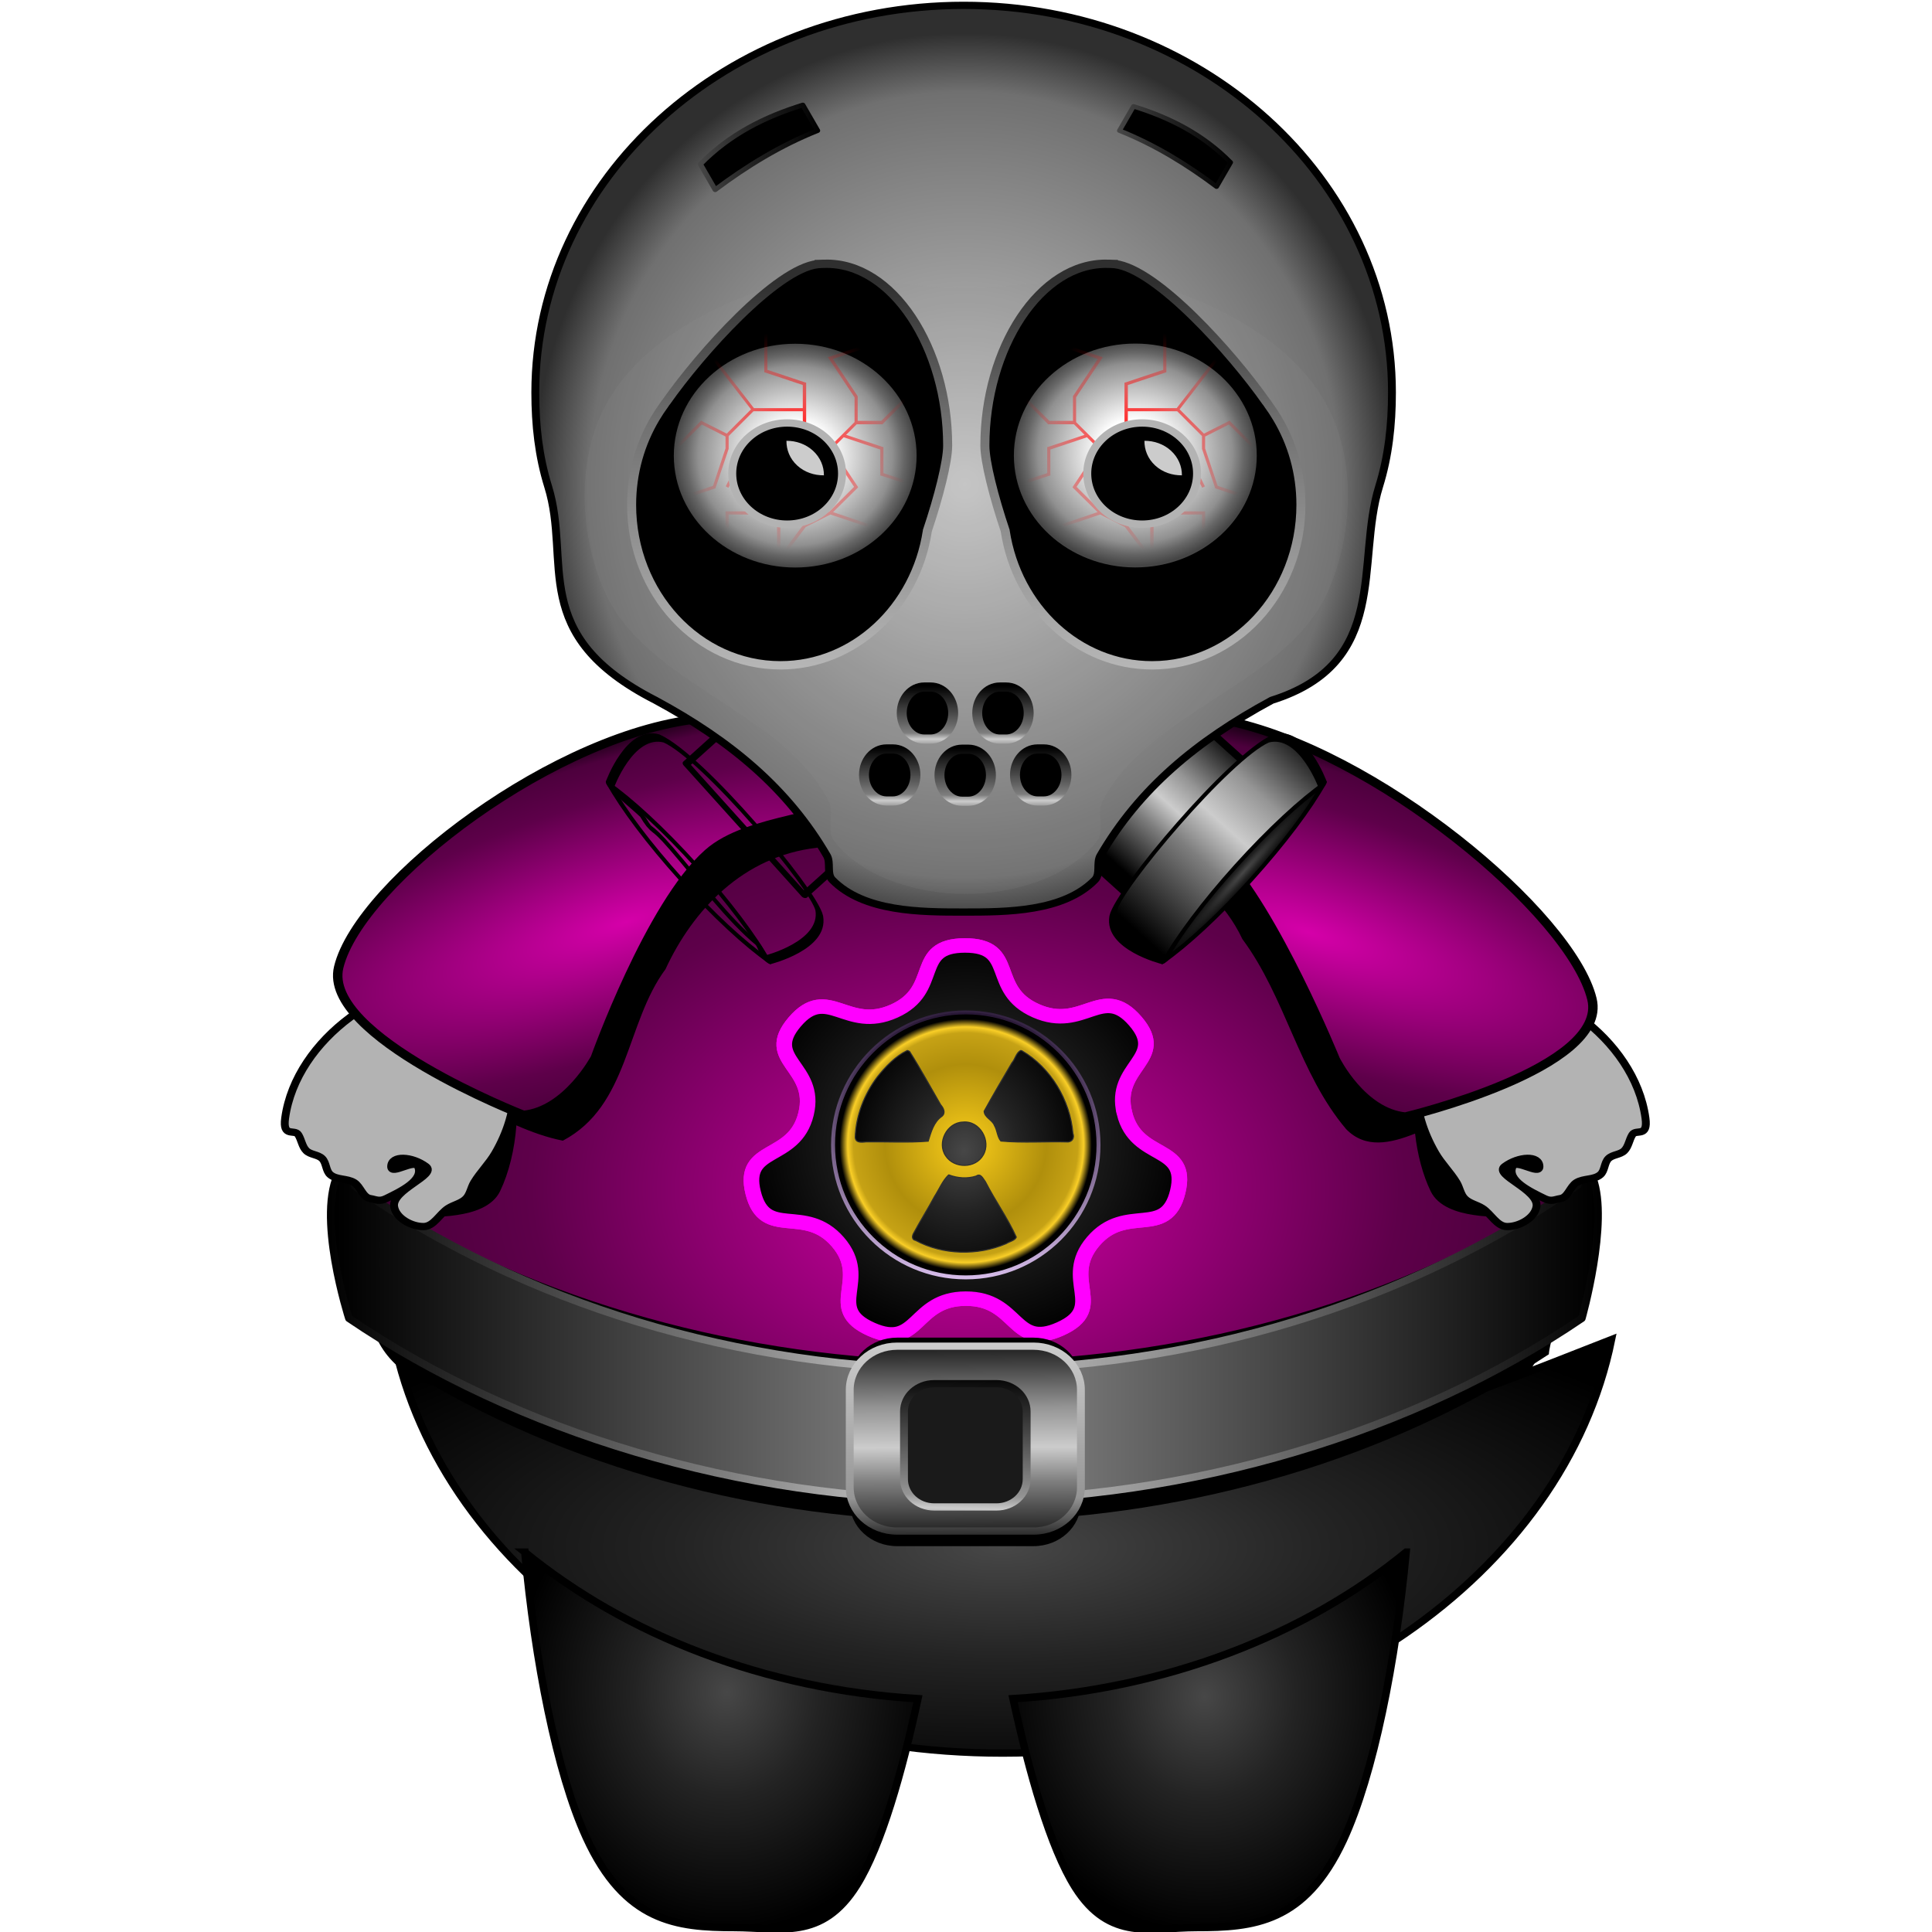 <?xml version="1.0" encoding="UTF-8" standalone="no"?>
<!-- Created with Inkscape (http://www.inkscape.org/) -->
<svg
    xmlns:inkscape="http://www.inkscape.org/namespaces/inkscape"
    xmlns:rdf="http://www.w3.org/1999/02/22-rdf-syntax-ns#"
    xmlns="http://www.w3.org/2000/svg"
    xmlns:sodipodi="http://sodipodi.sourceforge.net/DTD/sodipodi-0.dtd"
    xmlns:cc="http://creativecommons.org/ns#"
    xmlns:xlink="http://www.w3.org/1999/xlink"
    xmlns:dc="http://purl.org/dc/elements/1.1/"
    xmlns:svg="http://www.w3.org/2000/svg"
    xmlns:ns1="http://sozi.baierouge.fr"
    id="svg2"
    sodipodi:docname="ddd.svg"
    inkscape:export-filename="/home/kostas/Desktop/1.png"
    viewBox="0 0 256 256"
    inkscape:export-xdpi="22.6"
    version="1.1"
    inkscape:export-ydpi="22.6"
    inkscape:version="0.48.2 r9819"
  >
  <defs
      id="defs4"
    >
    <linearGradient
        id="linearGradient4933"
      >
      <stop
          id="stop4935"
          style="stop-color:#000000"
          offset="0"
      />
      <stop
          id="stop4937"
          style="stop-color:#7e7e7e"
          offset=".312"
      />
      <stop
          id="stop4939"
          style="stop-color:#cccccc"
          offset=".469"
      />
      <stop
          id="stop4941"
          style="stop-color:#959595"
          offset=".648"
      />
      <stop
          id="stop4943"
          style="stop-color:#000000"
          offset="1"
      />
    </linearGradient
    >
    <linearGradient
        id="linearGradient4909"
      >
      <stop
          id="stop4911"
          style="stop-color:#000000"
          offset="0"
      />
      <stop
          id="stop4913"
          style="stop-color:#7e7e7e"
          offset=".37"
      />
      <stop
          id="stop4915"
          style="stop-color:#cccccc"
          offset="0.526"
      />
      <stop
          id="stop4917"
          style="stop-color:#959595"
          offset=".706"
      />
      <stop
          id="stop4919"
          style="stop-color:#000000"
          offset="1"
      />
    </linearGradient
    >
    <linearGradient
        id="linearGradient4069"
      >
      <stop
          id="stop4071"
          style="stop-color:#474747"
          offset="0"
      />
      <stop
          id="stop4081"
          style="stop-color:#232323"
          offset=".435"
      />
      <stop
          id="stop4073"
          style="stop-color:#000000"
          offset="1"
      />
    </linearGradient
    >
    <linearGradient
        id="linearGradient4250"
      >
      <stop
          id="stop4252"
          style="stop-color:#000000"
          offset="0"
      />
      <stop
          id="stop4254"
          style="stop-color:#7e7e7e"
          offset=".576"
      />
      <stop
          id="stop4256"
          style="stop-color:#cccccc"
          offset="0.651"
      />
      <stop
          id="stop4258"
          style="stop-color:#959595"
          offset=".727"
      />
      <stop
          id="stop4260"
          style="stop-color:#000000"
          offset="1"
      />
    </linearGradient
    >
    <linearGradient
        id="linearGradient4094"
      >
      <stop
          id="stop4096"
          style="stop-color:#d500a9"
          offset="0"
      />
      <stop
          id="stop4104"
          style="stop-color:#5e004a"
          offset="0.7"
      />
      <stop
          id="stop4102"
          style="stop-color:#4d003d"
          offset=".904"
      />
      <stop
          id="stop4098"
          style="stop-color:#1f0019"
          offset="1"
      />
    </linearGradient
    >
    <linearGradient
        id="linearGradient4149"
        inkscape:collect="always"
      >
      <stop
          id="stop4151"
          style="stop-color:#ff0000"
          offset="0"
      />
      <stop
          id="stop4153"
          style="stop-color:#ff0000;stop-opacity:0"
          offset="1"
      />
    </linearGradient
    >
    <linearGradient
        id="linearGradient4001"
      >
      <stop
          id="stop4003"
          style="stop-color:#cccccc"
          offset="0"
      />
      <stop
          id="stop4005"
          style="stop-color:#707070"
          offset="0.7"
      />
      <stop
          id="stop4007"
          style="stop-color:#2f2f2f"
          offset="1"
      />
    </linearGradient
    >
    <linearGradient
        id="linearGradient3836"
      >
      <stop
          id="stop3838"
          style="stop-color:#ffffff"
          offset="0"
      />
      <stop
          id="stop3959"
          style="stop-color:#ffffff"
          offset=".3"
      />
      <stop
          id="stop3961"
          style="stop-color:#909090"
          offset="0.8"
      />
      <stop
          id="stop3963"
          style="stop-color:#666666"
          offset="0.9"
      />
      <stop
          id="stop3840"
          style="stop-color:#454545"
          offset="1"
      />
    </linearGradient
    >
    <filter
        id="filter3981"
        inkscape:collect="always"
      >
      <feGaussianBlur
          id="feGaussianBlur3983"
          stdDeviation="0.068"
          inkscape:collect="always"
      />
    </filter
    >
    <filter
        id="filter3989"
        inkscape:collect="always"
      >
      <feGaussianBlur
          id="feGaussianBlur3991"
          stdDeviation="0.068"
          inkscape:collect="always"
      />
    </filter
    >
    <filter
        id="filter4379"
        inkscape:menu="Shadows and Glows"
        inkscape:menu-tooltip="Adds a colorizable drop shadow inside"
        inkscape:label="Inner Shadow"
        color-interpolation-filters="sRGB"
      >
      <feGaussianBlur
          id="feGaussianBlur4381"
          stdDeviation="4"
          result="result8"
      />
      <feOffset
          id="feOffset4383"
          result="result11"
          dx="4"
          dy="4"
      />
      <feComposite
          id="feComposite4385"
          operator="in"
          in="SourceGraphic"
          in2="result11"
          result="result6"
      />
      <feFlood
          id="feFlood4387"
          flood-color="rgb(0,0,0)"
          in="result6"
          result="result10"
      />
      <feBlend
          id="feBlend4389"
          result="result12"
          in="result6"
          in2="result10"
          mode="normal"
      />
      <feComposite
          id="feComposite4391"
          operator="in"
          in2="SourceGraphic"
          result="result2"
      />
    </filter
    >
    <linearGradient
        id="linearGradient4713"
        y2="718.61"
        xlink:href="#linearGradient4069"
        gradientUnits="userSpaceOnUse"
        x2="-170.76"
        gradientTransform="matrix(2.56 0 0 2.56 1358.2 -2068.5)"
        y1="718.61"
        x1="-191.01"
        inkscape:collect="always"
    />
    <linearGradient
        id="linearGradient4715"
        y2="718.61"
        xlink:href="#linearGradient4069"
        gradientUnits="userSpaceOnUse"
        x2="-120.99"
        gradientTransform="matrix(2.427 0 0 2.427 1389.6 -1973.3)"
        y1="718.61"
        x1="-141.24"
        inkscape:collect="always"
    />
    <radialGradient
        id="radialGradient4739"
        xlink:href="#linearGradient4069"
        gradientUnits="userSpaceOnUse"
        cy="999.66"
        cx="103.31"
        gradientTransform="matrix(1.251 0 0 1.393 30.305 -1167.9)"
        r="22.366"
        inkscape:collect="always"
    />
    <radialGradient
        id="radialGradient4741"
        xlink:href="#linearGradient4094"
        gradientUnits="userSpaceOnUse"
        cy="164"
        cx="92"
        gradientTransform="matrix(.877 0 0 .669 -20.847 759.46)"
        r="76.512"
        inkscape:collect="always"
    />
    <linearGradient
        id="linearGradient4771"
        y2="955.06"
        gradientUnits="userSpaceOnUse"
        x2="82.329"
        gradientTransform="matrix(1.531 0 0 3.062 -59.61 -2038.7)"
        y1="963.51"
        x1="82.352"
        inkscape:collect="always"
      >
      <stop
          id="stop4923"
          style="stop-color:#000000"
          offset="0"
      />
      <stop
          id="stop4925"
          style="stop-color:#7e7e7e"
          offset=".312"
      />
      <stop
          id="stop4927"
          style="stop-color:#cccccc"
          offset=".469"
      />
      <stop
          id="stop4929"
          style="stop-color:#959595"
          offset=".648"
      />
      <stop
          id="stop4931"
          style="stop-color:#000000"
          offset="1"
      />
    </linearGradient
    >
    <linearGradient
        id="linearGradient4773"
        y2="963.51"
        gradientUnits="userSpaceOnUse"
        x2="82.352"
        gradientTransform="matrix(1.531 0 0 3.062 -59.61 -2038.7)"
        y1="955.06"
        x1="82.329"
        inkscape:collect="always"
      >
      <stop
          id="stop5019"
          style="stop-color:#000000"
          offset="0"
      />
      <stop
          id="stop5021"
          style="stop-color:#7e7e7e"
          offset=".016"
      />
      <stop
          id="stop5023"
          style="stop-color:#cccccc"
          offset=".059"
      />
      <stop
          id="stop5025"
          style="stop-color:#959595"
          offset=".76"
      />
      <stop
          id="stop5027"
          style="stop-color:#000000"
          offset="1"
      />
    </linearGradient
    >
    <linearGradient
        id="linearGradient4777"
        y2="955.18"
        gradientUnits="userSpaceOnUse"
        x2="78.124"
        gradientTransform="matrix(.812 0 0 2.041 -3.556 -1058.8)"
        y1="965.11"
        x1="78"
        inkscape:collect="always"
      >
      <stop
          id="stop3937"
          style="stop-color:#000000"
          offset="0"
      />
      <stop
          id="stop3939"
          style="stop-color:#7e7e7e"
          offset=".139"
      />
      <stop
          id="stop3941"
          style="stop-color:#cccccc"
          offset=".214"
      />
      <stop
          id="stop3943"
          style="stop-color:#959595"
          offset=".29"
      />
      <stop
          id="stop3945"
          style="stop-color:#000000"
          offset="1"
      />
    </linearGradient
    >
    <linearGradient
        id="linearGradient4006"
        y2="887.58"
        gradientUnits="userSpaceOnUse"
        x2="127.7"
        gradientTransform="matrix(1.226 0 0 1.13 54.581 -824.6)"
        y1="887.58"
        x1="-8.087"
        inkscape:collect="always"
      >
      <stop
          id="stop4001"
          style="stop-color:#000000"
          offset="0"
      />
      <stop
          id="stop4008"
          style="stop-color:#8c8c8c"
          offset=".5"
      />
      <stop
          id="stop4004"
          style="stop-color:#000000"
          offset="1"
      />
    </linearGradient
    >
    <linearGradient
        id="linearGradient4067"
        y2="176.31"
        xlink:href="#linearGradient4933"
        gradientUnits="userSpaceOnUse"
        x2="212.18"
        y1="176.31"
        x1="43.313"
        inkscape:collect="always"
    />
    <filter
        id="filter4093"
        inkscape:collect="always"
      >
      <feGaussianBlur
          id="feGaussianBlur4095"
          stdDeviation="0.728"
          inkscape:collect="always"
      />
    </filter
    >
    <filter
        id="filter4101"
        inkscape:collect="always"
      >
      <feGaussianBlur
          id="feGaussianBlur4103"
          stdDeviation="0.428"
          inkscape:collect="always"
      />
    </filter
    >
    <radialGradient
        id="radialGradient4111"
        xlink:href="#linearGradient4069"
        gradientUnits="userSpaceOnUse"
        cy="999.19"
        cx="52.757"
        gradientTransform="matrix(1.251 0 0 1.41 30.305 -1184.8)"
        r="22.456"
        inkscape:collect="always"
    />
    <filter
        id="filter4361"
        height="1.338"
        width="1.115"
        y="-.169"
        x="-.057"
        inkscape:collect="always"
      >
      <feGaussianBlur
          id="feGaussianBlur4363"
          stdDeviation="2.992"
          inkscape:collect="always"
      />
    </filter
    >
    <filter
        id="filter3995"
        height="1.34"
        width="1.311"
        y="-.17"
        x="-.156"
        inkscape:collect="always"
      >
      <feGaussianBlur
          id="feGaussianBlur3997"
          stdDeviation="6.162"
          inkscape:collect="always"
      />
    </filter
    >
    <radialGradient
        id="radialGradient4008"
        xlink:href="#linearGradient4069"
        gradientUnits="userSpaceOnUse"
        cy="79.438"
        cx="-78.869"
        gradientTransform="matrix(1 0 0 1.006 0 -.515)"
        r="47.104"
        inkscape:collect="always"
    />
    <filter
        id="filter5083"
        inkscape:collect="always"
      >
      <feGaussianBlur
          id="feGaussianBlur5085"
          stdDeviation="0.776"
          inkscape:collect="always"
      />
    </filter
    >
    <radialGradient
        id="radialGradient4342"
        xlink:href="#linearGradient4094"
        gradientUnits="userSpaceOnUse"
        cy="195.63"
        cx="94.566"
        gradientTransform="matrix(.154 -.235 .798 .299 -73.786 802.77)"
        r="76"
        inkscape:collect="always"
    />
    <radialGradient
        id="radialGradient4345"
        xlink:href="#linearGradient4094"
        gradientUnits="userSpaceOnUse"
        cy="194.37"
        cx="97.161"
        gradientTransform="matrix(-.154 -.235 -.798 .299 193.2 802.57)"
        r="76"
        inkscape:collect="always"
    />
    <linearGradient
        id="linearGradient4614"
        y2="814.28"
        xlink:href="#linearGradient4933"
        gradientUnits="userSpaceOnUse"
        x2="-168.94"
        gradientTransform="matrix(.259 -1.44 .648 .259 -611.01 292.56)"
        y1="814.28"
        x1="-145.87"
        inkscape:collect="always"
    />
    <linearGradient
        id="linearGradient4616"
        y2="131.13"
        xlink:href="#linearGradient4909"
        gradientUnits="userSpaceOnUse"
        x2="58.316"
        y1="131.13"
        x1="93.635"
        inkscape:collect="always"
    />
    <radialGradient
        id="radialGradient4618"
        xlink:href="#linearGradient4069"
        gradientUnits="userSpaceOnUse"
        cy="819.36"
        cx="-156"
        gradientTransform="matrix(1 0 0 .272 0 596.72)"
        r="16.73"
        inkscape:collect="always"
    />
    <radialGradient
        id="radialGradient4626"
        gradientUnits="userSpaceOnUse"
        cy="34.994"
        cx="-45.878"
        gradientTransform="matrix(3.631 0 0 4.114 1148.9 -211.82)"
        r="50.425"
        inkscape:collect="always"
      >
      <stop
          id="stop4099"
          style="stop-color:#cccccc"
          offset="0"
      />
      <stop
          id="stop3920"
          style="stop-color:#707070"
          offset=".87"
      />
      <stop
          id="stop4101"
          style="stop-color:#2f2f2f"
          offset="1"
      />
    </radialGradient
    >
    <linearGradient
        id="linearGradient4628"
        y2="817.2"
        xlink:href="#linearGradient4250"
        gradientUnits="userSpaceOnUse"
        x2="-155.5"
        gradientTransform="matrix(.284 0 0 .345 108.17 -1099.7)"
        y1="789.45"
        x1="-155.5"
        inkscape:collect="always"
    />
    <linearGradient
        id="linearGradient4630"
        y2="817.2"
        xlink:href="#linearGradient4250"
        gradientUnits="userSpaceOnUse"
        x2="-155.5"
        gradientTransform="matrix(.284 0 0 .345 100.01 -1099.7)"
        y1="789.45"
        x1="-155.5"
        inkscape:collect="always"
    />
    <linearGradient
        id="linearGradient4632"
        y2="817.2"
        xlink:href="#linearGradient4250"
        gradientUnits="userSpaceOnUse"
        x2="-155.5"
        gradientTransform="matrix(.284 0 0 .345 104.09 -1092.4)"
        y1="789.45"
        x1="-155.5"
        inkscape:collect="always"
    />
    <linearGradient
        id="linearGradient4634"
        y2="817.2"
        xlink:href="#linearGradient4250"
        gradientUnits="userSpaceOnUse"
        x2="-155.5"
        gradientTransform="matrix(.284 0 0 .345 112.25 -1092.5)"
        y1="789.45"
        x1="-155.5"
        inkscape:collect="always"
    />
    <linearGradient
        id="linearGradient4636"
        y2="817.2"
        xlink:href="#linearGradient4250"
        gradientUnits="userSpaceOnUse"
        x2="-155.5"
        gradientTransform="matrix(.284 0 0 .345 95.931 -1092.5)"
        y1="789.45"
        x1="-155.5"
        inkscape:collect="always"
    />
    <radialGradient
        id="radialGradient4735"
        xlink:href="#linearGradient4069"
        gradientUnits="userSpaceOnUse"
        cy="976.21"
        cx="78"
        gradientTransform="matrix(1 0 0 .367 -247.73 632.61)"
        r="80.757"
        inkscape:collect="always"
    />
    <filter
        id="filter4106"
        color-interpolation-filters="sRGB"
        inkscape:collect="always"
      >
      <feGaussianBlur
          id="feGaussianBlur4108"
          stdDeviation="0.72"
          inkscape:collect="always"
      />
    </filter
    >
    <filter
        id="filter67544"
        inkscape:menu="Shadows and Glows"
        height="1.5"
        y="-.25"
        inkscape:menu-tooltip="Darkens the edge with an inner blur and adds a flexible glow"
        inkscape:label="Dark and Glow"
        color-interpolation-filters="sRGB"
      >
      <feGaussianBlur
          id="feGaussianBlur67546"
          stdDeviation="5"
          result="result6"
      />
      <feComposite
          id="feComposite67548"
          operator="atop"
          result="result8"
          in2="result6"
          in="SourceGraphic"
      />
      <feComposite
          id="feComposite67550"
          operator="over"
          result="result9"
          in2="SourceAlpha"
          in="result8"
      />
      <feColorMatrix
          id="feColorMatrix67552"
          values="1 0 0 0 0 0 1 0 0 0 0 0 1 0 0 0 0 0 1 0 "
          result="result10"
      />
      <feBlend
          id="feBlend67554"
          mode="normal"
          in2="result6"
          in="result10"
      />
    </filter
    >
    <radialGradient
        id="radialGradient4130"
        xlink:href="#linearGradient4149"
        gradientUnits="userSpaceOnUse"
        cy="853.5"
        cx="99.073"
        gradientTransform="matrix(.872 0 0 -.882 -8.197 1534.1)"
        r="14.598"
        inkscape:collect="always"
    />
    <radialGradient
        id="radialGradient4133"
        xlink:href="#linearGradient4149"
        gradientUnits="userSpaceOnUse"
        cy="853.5"
        cx="56.927"
        gradientTransform="matrix(.872 0 0 -.882 -8.197 1534.1)"
        r="14.598"
        inkscape:collect="always"
    />
    <radialGradient
        id="radialGradient4137"
        xlink:href="#linearGradient3836"
        gradientUnits="userSpaceOnUse"
        cy="848.8"
        cx="-69.013"
        gradientTransform="matrix(.597 0 0 -.597 119.35 1289.6)"
        r="22"
        inkscape:collect="always"
    />
    <linearGradient
        id="linearGradient4222"
        y2="829.92"
        xlink:href="#linearGradient4001"
        gradientUnits="userSpaceOnUse"
        x2="74.179"
        gradientTransform="matrix(-.859 0 0 1.005 88.724 -71.203)"
        y1="883.8"
        x1="74.179"
        inkscape:collect="always"
    />
    <linearGradient
        id="linearGradient4225"
        y2="829.92"
        xlink:href="#linearGradient4001"
        gradientUnits="userSpaceOnUse"
        x2="74.179"
        gradientTransform="matrix(-.859 0 0 1.005 165.08 -71.203)"
        y1="883.8"
        x1="74.179"
        inkscape:collect="always"
    />
    <radialGradient
        id="radialGradient4232"
        gradientUnits="userSpaceOnUse"
        cy="-768"
        cx="-528"
        gradientTransform="matrix(.961 0 0 .961 -20.756 -30.191)"
        r="243"
        inkscape:collect="always"
      >
      <stop
          id="stop67522"
          style="stop-color:#f9cd1a"
          offset="0"
      />
      <stop
          id="stop68772"
          style="stop-color:#b08f0c"
          offset=".624"
      />
      <stop
          id="stop68770"
          style="stop-color:#c6a215"
          offset=".868"
      />
      <stop
          id="stop67558"
          style="stop-color:#f9ce27"
          offset=".914"
      />
      <stop
          id="stop68854"
          style="stop-color:#000000"
          offset=".976"
      />
      <stop
          id="stop67556"
          style="stop-color:#000000"
          offset="1"
      />
    </radialGradient
    >
    <linearGradient
        id="linearGradient4234"
        y2="-1044.4"
        gradientUnits="userSpaceOnUse"
        x2="-562.98"
        y1="-494.47"
        x1="-562.98"
        inkscape:collect="always"
      >
      <stop
          id="stop5547"
          style="stop-color:#e5cbf9"
          offset="0"
      />
      <stop
          id="stop5557"
          style="stop-color:#40205a;stop-opacity:.498"
          offset="1"
      />
      <stop
          id="stop5549"
          style="stop-color:#333333;stop-opacity:0"
          offset="1"
      />
    </linearGradient
    >
    <radialGradient
        id="radialGradient4236"
        xlink:href="#linearGradient4069"
        gradientUnits="userSpaceOnUse"
        cy="227.62"
        cx="864.18"
        gradientTransform="matrix(1.109 .168 -.194 1.274 -50.25 -208)"
        r="94.551"
        inkscape:collect="always"
    />
    <linearGradient
        id="linearGradient4238"
        y2="829.92"
        xlink:href="#linearGradient4001"
        gradientUnits="userSpaceOnUse"
        x2="74.179"
        y1="883.8"
        x1="74.179"
        inkscape:collect="always"
    />
    <radialGradient
        id="radialGradient4240"
        xlink:href="#linearGradient3836"
        gradientUnits="userSpaceOnUse"
        cy="263.08"
        cx="185"
        r="83.571"
        inkscape:collect="always"
    />
  </defs
  >
  <sodipodi:namedview
      id="base"
      bordercolor="#666666"
      inkscape:pageshadow="2"
      inkscape:window-y="-3"
      pagecolor="#ffffff"
      inkscape:window-height="845"
      inkscape:window-maximized="1"
      inkscape:zoom="2.0000001"
      inkscape:window-x="-3"
      showgrid="true"
      borderopacity="1.0"
      inkscape:current-layer="g4652"
      inkscape:cx="129.03024"
      inkscape:cy="120.34274"
      inkscape:window-width="1440"
      inkscape:pageopacity="0.0"
      inkscape:document-units="px"
    >
    <inkscape:grid
        id="grid2987"
        enabled="true"
        visible="true"
        snapvisiblegridlinesonly="true"
        type="xygrid"
        empspacing="4"
    />
  </sodipodi:namedview
  >
  <g
      id="layer1"
      inkscape:label="Layer 1"
      inkscape:groupmode="layer"
      transform="translate(0 -796.36)"
    >
    <g
        id="g4026"
        transform="matrix(1.226 0 0 1.13 32.406 -107.41)"
      >
      <g
          id="g4652"
          transform="translate(18.093 70.069)"
        >
        <path
            id="path4447"
            style="fill-rule:evenodd;stroke:#000000;stroke-width:.785;fill:url(#radialGradient4741)"
            inkscape:connector-curvature="0"
            d="m126.43 869.23c0 28.094-29.83 50.869-66.626 50.869-36.797 0-66.626-22.775-66.626-50.869s29.83-50.869 66.626-50.869c36.797 0 66.626 22.775 66.626 50.869z"
        />
        <path
            id="path3217"
            style="fill-rule:evenodd;filter:url(#filter3995);stroke:#ff00ff;stroke-width:3.341;fill:#e9afdd"
            d="m-49.701 97.493c-5.679 9.836 5.363 14.651-4.021 21.049-9.384 6.398-9.832-5.64-21.063-3.947s-8.111 13.328-18.964 9.98-1.721-11.204-10.047-18.929c-8.326-7.725-15.477 1.969-19.627-8.604-4.149-10.573 7.686-8.331 8.535-19.657 0.849-11.326-11.189-10.873-5.51-20.709 5.679-9.836 11.306 0.815 20.69-5.583 9.384-6.398 1.525-15.527 12.756-17.22 11.231-1.693 6.412 9.347 17.265 12.695 10.853 3.348 13.09-8.489 21.416-0.764 8.326 7.725-3.311 10.841 0.839 21.413 4.149 10.573 14.799 4.942 13.95 16.268-0.849 11.326-10.54 4.171-16.219 14.007z"
            inkscape:transform-center-x="1.3270667"
            inkscape:transform-center-y="-2.4900948"
            transform="matrix(.369 -.346 .344 .371 61.807 806.9)"
        />
        <path
            id="path4459"
            style="fill-rule:evenodd;stroke:#ff00ff;stroke-width:3.341;fill:url(#radialGradient4008)"
            d="m-49.701 97.493c-5.679 9.836 5.363 14.651-4.021 21.049-9.384 6.398-9.832-5.64-21.063-3.947s-8.111 13.328-18.964 9.98-1.721-11.204-10.047-18.929c-8.326-7.725-15.477 1.969-19.627-8.604-4.149-10.573 7.686-8.331 8.535-19.657 0.849-11.326-11.189-10.873-5.51-20.709 5.679-9.836 11.306 0.815 20.69-5.583 9.384-6.398 1.525-15.527 12.756-17.22 11.231-1.693 6.412 9.347 17.265 12.695 10.853 3.348 13.09-8.489 21.416-0.764 8.326 7.725-3.311 10.841 0.839 21.413 4.149 10.573 14.799 4.942 13.95 16.268-0.849 11.326-10.54 4.171-16.219 14.007z"
            inkscape:transform-center-x="1.3270667"
            inkscape:transform-center-y="-2.4900948"
            transform="matrix(.369 -.346 .344 .371 61.807 806.9)"
        />
        <path
            id="path4553"
            style="fill-rule:evenodd;filter:url(#filter4379);stroke:#000000;stroke-width:.833;fill:url(#radialGradient4735)"
            d="m-234.16 967.06c5.042 26.932 31.975 47.491 64.435 47.491s59.393-20.558 64.435-47.491c-17.752 7.561-40.112 17.398-64.435 17.398-24.322 0-46.683-9.836-64.435-17.398z"
            inkscape:export-ydpi="90"
            sodipodi:nodetypes="cscsc"
            inkscape:export-filename="/home/kostas/Desktop/path3152.png"
            inkscape:connector-curvature="0"
            transform="matrix(1.021 0 0 1.021 233.04 -104.64)"
            inkscape:export-xdpi="90"
        />
        <path
            id="rect4105"
            style="filter:url(#filter4101);fill-rule:evenodd;fill:#000000"
            d="m52.445 889.35h14.723c2.842 0 5.131 2.288 5.131 5.131v11.42c0 2.842-2.288 5.131-5.131 5.131h-14.723c-2.842 0-5.131-2.288-5.131-5.131v-11.42c0-2.842 2.288-5.131 5.131-5.131z"
        />
        <path
            id="path4069"
            style="filter:url(#filter4093);fill-rule:evenodd;fill:#000000"
            inkscape:connector-curvature="0"
            d="m-4.594 882c-0.272 4.719 2.512 8.796 6.969 10.25 36.193 22.433 85.861 21.038 120.5-3.719 0.088-2.143 3.042-9.605-1.156-5.406-37.44 24.301-89.583 23.599-126.34-1.625l0.031 0.5z"
        />
        <path
            id="path4097"
            d="m-4.594 870.44c-0.272 4.719 2.512 8.796 6.969 10.25 36.193 22.433 85.861 21.038 120.5-3.719 0.088-2.143 3.042-9.605-1.156-5.406-37.44 24.301-89.583 23.599-126.34-1.625l0.031 0.5z"
            style="filter:url(#filter4093);fill-rule:evenodd;fill:#000000"
            inkscape:connector-curvature="0"
        />
        <path
            id="rect4099"
            style="filter:url(#filter4101);fill-rule:evenodd;fill:#000000"
            d="m52.445 886.58h14.723c2.842 0 5.131 2.288 5.131 5.131v11.42c0 2.842-2.288 5.131-5.131 5.131h-14.723c-2.842 0-5.131-2.288-5.131-5.131v-11.42c0-2.842 2.288-5.131 5.131-5.131z"
        />
        <path
            id="path4555"
            style="stroke-linejoin:round;fill-rule:evenodd;stroke:url(#linearGradient4067);stroke-linecap:round;fill:url(#linearGradient4006)"
            d="m47 154s-1.628 0.354-2 1c-3.255 5.653 1.219 19.531 1.219 19.531 22.231 15.114 51.824 24.094 81.656 24.094s59.426-8.979 81.656-24.094c0 0 3.612-12.717 1.469-18.531-0.33-0.88-2-2-2-2v2.875c-22.459 15.617-50.725 24.469-81.125 24.469-30.291 0-58.455-8.8-80.875-24.312z"
            sodipodi:nodetypes="cacscaccscc"
            inkscape:connector-curvature="0"
            transform="matrix(.816 0 0 .885 -44.535 729.85)"
        />
        <g
            id="g4388"
          >
          <path
              id="path4321"
              d="m153.97 103.19c-0.5 0-0.98 0.02-1.47 0.03-3.85 0.37-10.46 0.71-12.5 2.97 8.94 5.02 20.05 8.48 24.56 18.09 5.77 7.78 7.47 17.77 13.75 25.19 2.56 2.63 5.85 1.89 9.13 0.59 0.31 2.8 1.02 5.47 2.06 7.63 0.99 2.07 3.57 2.84 5.66 3.15 2.28 0.35 5.4 0.56 6.78-1.5 2.94-4.4 2.75-11.23 0.78-16.84 1.82-1.87 2.56-4.13 0.59-6.72-10.05-15.14-26.56-26.98-44.9-32.12-1.43-0.38-2.95-0.48-4.44-0.47z"
              style="filter:url(#filter4361);fill-rule:evenodd;fill:#000000"
              transform="matrix(.816 0 0 .885 -44.535 729.85)"
          />
          <g
              id="g4352"
            >
            <path
                id="path4313"
                d="m118.35 845.82c1.456-0.025 2.905 0.321 4.242 0.901 1.336 0.579 2.564 1.387 3.7 2.3 3.661 2.943 6.436 7.157 7.024 11.817 0.294 2.33-1.01 1.246-1.418 1.943-0.346 0.589-0.408 1.379-0.863 1.873-0.455 0.494-1.272 0.443-1.727 0.937-0.455 0.494-0.377 1.416-0.863 1.873-0.688 0.647-1.816 0.418-2.59 0.937-0.692 0.464-0.923 1.732-1.727 1.873-0.619 0.109-0.978 0.398-1.727 0-1.557-0.828-4.077-2.115-3.454-3.746 0.371-0.972 2.911 1.052 2.911 0 0-1.365-2.25-1.228-3.774 0-1.209 0.974 3.731 2.707 3.454 4.683-0.194 1.381-1.916 2.378-3.203 2.344-1.094-0.028-1.71-1.488-2.63-2.129-0.619-0.432-1.426-0.576-1.937-1.151-0.448-0.505-0.532-1.282-0.867-1.881-0.673-1.206-1.632-2.217-2.283-3.43-1.301-2.426-2.102-5.152-2.08-7.905 0.022-2.753 0.902-5.53 2.655-7.653 1.753-2.123 4.405-3.537 7.158-3.583"
                sodipodi:nodetypes="csssaaaaassaasaaaaasssc"
                style="stroke-linejoin:round;stroke:#000000;stroke-linecap:round;stroke-width:.85;fill:#b3b3b3"
                inkscape:connector-curvature="0"
            />
            <path
                id="path4455"
                style="fill-rule:evenodd;stroke:#000000;stroke-width:1.021;fill:url(#radialGradient4342)"
                d="m87.706 814.15c-5.756-1.217-19.833 1.628-16.987 4.97 2.845 3.342 12.145 5.802 16.657 10.841 5.893 6.581 12.413 24.005 12.413 24.005s2.852 6.23 7.575 6.711c0 0 21.979-5.659 20.168-13.791-2.223-9.982-23.477-29.279-39.825-32.735z"
                inkscape:export-ydpi="90"
                sodipodi:nodetypes="asacssa"
                inkscape:export-filename="/home/kostas/Desktop/path3152.png"
                inkscape:connector-curvature="0"
                inkscape:export-xdpi="90"
            />
          </g
          >
        </g
        >
        <path
            id="rect4557"
            style="stroke-linejoin:round;fill-rule:evenodd;stroke:url(#linearGradient4773);stroke-linecap:round;stroke-width:.85;fill:url(#linearGradient4771)"
            d="m52.445 887.58h14.723c2.842 0 5.131 2.288 5.131 5.131v11.42c0 2.842-2.288 5.131-5.131 5.131h-14.723c-2.842 0-5.131-2.288-5.131-5.131v-11.42c0-2.842 2.288-5.131 5.131-5.131z"
        />
        <path
            id="rect4559"
            style="stroke-linejoin:round;stroke:url(#linearGradient4777);stroke-linecap:round;stroke-width:.85;fill:#1a1a1a"
            d="m56.442 891.98h6.729c1.808 0 3.264 1.456 3.264 3.264v7.926c0 1.808-1.456 3.264-3.264 3.264h-6.729c-1.808 0-3.264-1.456-3.264-3.264v-7.926c0-1.808 1.456-3.264 3.264-3.264z"
        />
        <path
            id="path4443"
            style="fill-rule:evenodd;stroke:#000000;fill:url(#radialGradient4111)"
            transform="matrix(.816 0 0 .885 -44.535 729.85)"
            d="m69.531 205.53c1.328 14.3 4.182 29.15 8.125 37.78 5.116 11.21 12.005 11.94 19.594 11.94 6.04 0 11.63 1.79 16.25-5.63 3.26-5.23 6.01-15.04 8.09-24.68-20.34-1.24-38.606-8.42-52.059-19.41z"
        />
        <path
            id="path4445"
            style="fill-rule:evenodd;stroke:#000000;fill:url(#radialGradient4739)"
            transform="matrix(.816 0 0 .885 -44.535 729.85)"
            d="m186.25 205.53c-13.45 10.99-31.72 18.16-52.06 19.41 2.12 9.71 4.93 19.75 8.25 25 4.57 7.22 10.11 5.31 16.06 5.31 7.51 0 14.34-0.59 19.44-11.59 4.01-8.66 6.96-23.76 8.31-38.13z"
        />
        <g
            id="g4396"
          >
          <path
              id="path4319"
              d="m97.656 103.28c-17.878 2.54-33.71 13.32-44.156 26.6-3.11 3.17-2.688 7.55 0.531 10.28-2.823 5.93-3.558 14.14-0.187 19.18 1.375 2.06 4.468 1.85 6.75 1.5 2.087-0.31 4.662-1.08 5.656-3.15 1.173-2.45 1.921-5.54 2.156-8.72 2.014 0.88 4.069 1.62 6.156 2.03 8.773-4.64 8.298-15.57 13.594-22.72 3.628-7.85 10.293-14.97 20.034-16.09 1.95-0.86 7.93-1.04 7.5-3.22-4.98-3.51-11.72-5.74-18.034-5.69z"
              style="filter:url(#filter4361);fill-rule:evenodd;fill:#000000"
              transform="matrix(.816 0 0 .885 -44.535 729.85)"
          />
          <g
              id="g4356"
            >
            <path
                id="path4287"
                sodipodi:nodetypes="csssaaaaassasssaaaaasssc"
                style="stroke-linejoin:round;stroke:#000000;stroke-linecap:round;stroke-width:.85;fill:#b3b3b3"
                inkscape:connector-curvature="0"
                d="m1.259 845.82c-1.456-0.025-2.905 0.321-4.242 0.901-1.336 0.579-2.564 1.387-3.7 2.3-3.661 2.943-6.436 7.157-7.024 11.817-0.294 2.33 1.01 1.246 1.418 1.943 0.345 0.589 0.408 1.379 0.863 1.873 0.455 0.494 1.272 0.443 1.727 0.937 0.455 0.494 0.377 1.416 0.863 1.873 0.688 0.647 1.816 0.418 2.59 0.937 0.692 0.464 0.923 1.732 1.727 1.873 0.619 0.109 0.978 0.398 1.727 0 1.557-0.828 4.077-2.115 3.454-3.746-0.371-0.972-2.911 1.052-2.911 0 1e-7 -0.682 0.563-0.989 1.316-0.972 0.753 0.017 1.697 0.358 2.459 0.972 1.209 0.974-3.731 2.707-3.454 4.683 0.194 1.381 1.916 2.378 3.203 2.344 1.094-0.028 1.71-1.488 2.63-2.129 0.619-0.432 1.426-0.576 1.937-1.151 0.448-0.505 0.532-1.282 0.867-1.881 0.673-1.206 1.632-2.217 2.283-3.43 1.301-2.426 2.102-5.152 2.079-7.905-0.022-2.753-0.902-5.53-2.655-7.653-1.753-2.123-4.405-3.537-7.158-3.583"
            />
            <path
                id="path4453"
                style="fill-rule:evenodd;stroke:#000000;stroke-width:1.021;fill:url(#radialGradient4345)"
                d="m31.706 813.95c6.227-0.544 19.833 5.242 16.987 8.584-2.845 3.342-12.175 2.933-16.657 7.227-6.314 6.05-12.212 24.005-12.212 24.005s-3.053 6.23-7.776 6.711c0 0-21.777-9.199-19.966-17.332 2.223-9.982 23.708-27.805 39.623-29.195z"
                inkscape:export-ydpi="90"
                sodipodi:nodetypes="asacssa"
                inkscape:export-filename="/home/kostas/Desktop/path3152.png"
                inkscape:connector-curvature="0"
                inkscape:export-xdpi="90"
            />
          </g
          >
        </g
        >
        <g
            id="g4583"
          >
          <g
              id="g4522"
              transform="translate(-1.6812e-7 -0)"
            >
            <g
                id="g4460"
              >
              <g
                  id="g4255"
                  transform="translate(-.052)"
                >
                <g
                    id="g4231"
                    transform="matrix(-1 0 0 1 119.92 1.77)"
                  >
                  <g
                      id="g4233"
                    >
                    <g
                        id="g4235"
                        style="stroke-linejoin:round;stroke:#000000;stroke-linecap:round;stroke-width:1.46;fill:#000000"
                        inkscape:export-ydpi="90"
                        inkscape:export-filename="/home/kostas/Desktop/path3152.png"
                        transform="matrix(.621 .398 .008 -.397 87.342 1171.1)"
                        inkscape:export-xdpi="90"
                      >
                      <g
                          id="g4237"
                          style="stroke-width:1.46"
                          transform="matrix(.707 1.054 -.474 .707 344.89 407.18)"
                        >
                        <path
                            id="path4239"
                            style="stroke-linejoin:round;fill-rule:evenodd;stroke:#000000;stroke-linecap:round;stroke-width:1.46;fill:url(#linearGradient4614)"
                            d="m-136.52 741.23 11.767 4.699 0.648 0.259 0.689 0.275c1.639-4.491 3.192-10.269 4.362-16.773 1.169-6.503 1.763-12.665 1.85-17.775l-0.689-0.275-0.648-0.259-11.767-4.699z"
                            inkscape:export-ydpi="90"
                            sodipodi:nodetypes="ccccsccccc"
                            inkscape:export-filename="/home/kostas/Desktop/path3152.png"
                            inkscape:connector-curvature="0"
                            inkscape:export-xdpi="90"
                        />
                      </g
                      >
                    </g
                    >
                    <g
                        id="g4241"
                        style="stroke-linejoin:round;stroke:#000000;stroke-linecap:round;stroke-width:1.46;fill:#000000"
                        inkscape:export-ydpi="90"
                        inkscape:export-filename="/home/kostas/Desktop/path3152.png"
                        transform="matrix(.15 .675 .405 .155 -279.91 806.65)"
                        inkscape:export-xdpi="90"
                      >
                      <g
                          id="g4243"
                          style="stroke-width:1.46"
                          transform="matrix(.707 1.054 -.474 .707 344.89 407.18)"
                        >
                        <path
                            id="path4245"
                            style="stroke-linejoin:round;fill-rule:evenodd;stroke:#000000;stroke-linecap:round;stroke-width:1.46;fill:url(#linearGradient4616)"
                            d="m62 119s-3.774 19.406 0 26c5.593 6.878 29.13 4.643 32 0 3.774-6.594 0-26 0-26-0.65-0.968-1.819 1.595-2.72 1.215-4.669-1.971-11.85-0.329-17.302 0-4.776 0.288-2.945-1.534-5.767 0-0.549 0.3-5.637-2.07-6.211-1.21z"
                            sodipodi:nodetypes="sccsssss"
                            inkscape:connector-curvature="0"
                            transform="translate(-234 700.36)"
                        />
                        <path
                            id="path4247"
                            d="m-156 815.55c-6.568 0-12.391 1.502-16 3.816 3.609 2.313 9.432 3.816 16 3.816s12.391-1.502 16-3.816c-3.609-2.313-9.432-3.816-16-3.816z"
                            style="stroke-linejoin:round;fill-rule:evenodd;stroke:#000000;stroke-linecap:round;stroke-width:1.46;fill:url(#radialGradient4618)"
                            transform="translate(-0 0)"
                            inkscape:connector-curvature="0"
                        />
                      </g
                      >
                    </g
                    >
                  </g
                  >
                </g
                >
                <g
                    id="g3257"
                    transform="translate(0 1.77)"
                  >
                  <g
                      id="g4222"
                    >
                    <g
                        id="g4463"
                        style="stroke-linejoin:round;stroke:#000000;stroke-linecap:round;stroke-width:1.46;fill:#000000"
                        inkscape:export-ydpi="90"
                        inkscape:export-filename="/home/kostas/Desktop/path3152.png"
                        transform="matrix(.621 .398 .008 -.397 87.342 1171.1)"
                        inkscape:export-xdpi="90"
                      >
                      <g
                          id="g4465"
                          style="stroke-width:1.46"
                          transform="matrix(.707 1.054 -.474 .707 344.89 407.18)"
                        >
                        <path
                            id="path4471"
                            style="stroke-linejoin:round;fill-rule:evenodd;stroke:#000000;stroke-linecap:round;stroke-width:1.46;fill:url(#linearGradient4614)"
                            d="m-136.52 741.23 11.767 4.699 0.648 0.259 0.689 0.275c1.639-4.491 3.192-10.269 4.362-16.773 1.169-6.503 1.763-12.665 1.85-17.775l-0.689-0.275-0.648-0.259-11.767-4.699z"
                            inkscape:export-ydpi="90"
                            sodipodi:nodetypes="ccccsccccc"
                            inkscape:export-filename="/home/kostas/Desktop/path3152.png"
                            inkscape:connector-curvature="0"
                            inkscape:export-xdpi="90"
                        />
                      </g
                      >
                    </g
                    >
                    <g
                        id="g4473"
                        style="stroke-linejoin:round;stroke:#000000;stroke-linecap:round;stroke-width:1.46;fill:#000000"
                        inkscape:export-ydpi="90"
                        inkscape:export-filename="/home/kostas/Desktop/path3152.png"
                        transform="matrix(.15 .675 .405 .155 -279.91 806.65)"
                        inkscape:export-xdpi="90"
                      >
                      <g
                          id="g4475"
                          style="stroke-width:1.46"
                          transform="matrix(.707 1.054 -.474 .707 344.89 407.18)"
                        >
                        <path
                            id="path4477"
                            style="stroke-linejoin:round;fill-rule:evenodd;stroke:#000000;stroke-linecap:round;stroke-width:1.46;fill:url(#linearGradient4616)"
                            d="m62 119s-3.774 19.406 0 26c5.593 6.878 29.13 4.643 32 0 3.774-6.594 0-26 0-26-0.65-0.968-1.819 1.595-2.72 1.215-4.669-1.971-11.85-0.329-17.302 0-4.776 0.288-2.945-1.534-5.767 0-0.549 0.3-5.637-2.07-6.211-1.21z"
                            sodipodi:nodetypes="sccsssss"
                            transform="translate(-234 700.36)"
                            inkscape:connector-curvature="0"
                        />
                        <path
                            id="path4479"
                            style="stroke-linejoin:round;fill-rule:evenodd;stroke:#000000;stroke-linecap:round;stroke-width:1.46;fill:url(#radialGradient4618)"
                            inkscape:connector-curvature="0"
                            transform="translate(-0 0)"
                            d="m-156 815.55c-6.568 0-12.391 1.502-16 3.816 3.609 2.313 9.432 3.816 16 3.816s12.391-1.502 16-3.816c-3.609-2.313-9.432-3.816-16-3.816z"
                        />
                      </g
                      >
                    </g
                    >
                  </g
                  >
                </g
                >
              </g
              >
              <path
                  id="path4483"
                  style="stroke-linejoin:round;fill-rule:evenodd;stroke:#000000;stroke-linecap:round;stroke-width:3.33;fill:url(#radialGradient4626)"
                  d="m981.86-288.1c-100.27 0-181.55 79.708-181.55 178.03 0 14.911 1.449 29.289 5.446 43.233 9.97 34.781-8.83 68.207 45.5 98.289 32.029 18.771 56.209 40.791 72.638 71.438 1.761 3.285-0.168 8.411 2.284 11.127 13.366 14.818 37.524 14.836 55.678 14.836 18.155 0 42.313-0.02 55.678-14.836 2.45-2.716 0.523-7.842 2.284-11.127 16.43-30.647 40.61-52.667 72.638-71.438 50.339-17.166 35.53-63.508 45.5-98.289 3.997-13.944 5.446-28.322 5.446-43.233 0-98.324-81.282-178.03-181.55-178.03z"
                  inkscape:export-ydpi="90"
                  sodipodi:nodetypes="ssacaasaacass"
                  inkscape:export-filename="/home/kostas/Desktop/path3152.png"
                  inkscape:connector-curvature="0"
                  transform="matrix(.255 0 0 .255 -190.75 803.82)"
                  inkscape:export-xdpi="90"
              />
            </g
            >
            <path
                id="path5004"
                d="m20.741 777.65c-2.947 6.318-2.591 14.743 0 21.242 4.413 11.07 19.208 14.062 24.302 24.783 0.663 1.395-0.303 3.427 0.586 4.665 3.136 4.368 9.099 6.205 14.203 6.205 5.104 0 11.066-1.837 14.203-6.205 0.889-1.238-0.078-3.271 0.586-4.665 5.125-10.747 20.009-13.684 24.451-24.783 2.6-6.495 2.947-14.924 0-21.242-3.316-7.11-10.774-11.677-17.753-14.161-6.782-2.414-14.275 0-21.412 0-7.137 0-14.631-2.414-21.412 0-6.979 2.484-14.437 7.051-17.753 14.161z"
                sodipodi:nodetypes="aaaaaaaaaaaaa"
                style="opacity:.349;filter:url(#filter5083);fill-rule:evenodd;fill:#999999"
                inkscape:connector-curvature="0"
            />
          </g
          >
          <g
              id="g3383"
              transform="matrix(1 0 0 -1 0 1637.5)"
            >
            <path
                id="rect4501"
                style="stroke-linejoin:round;fill-rule:evenodd;stroke:url(#linearGradient4628);stroke-linecap:round;stroke-width:1.075;fill:#000000"
                transform="scale(1,-1)"
                d="m63.532-827.21h0.683c1.351 0 2.439 1.361 2.439 3.05s-1.088 3.05-2.439 3.05h-0.683c-1.351 0-2.439-1.361-2.439-3.05s1.088-3.05 2.439-3.05z"
            />
            <path
                id="rect4505"
                style="stroke-linejoin:round;fill-rule:evenodd;stroke:url(#linearGradient4630);stroke-linecap:round;stroke-width:1.075;fill:#000000"
                transform="scale(1,-1)"
                d="m55.372-827.21h0.683c1.351 0 2.439 1.361 2.439 3.05s-1.088 3.05-2.439 3.05h-0.683c-1.351 0-2.439-1.361-2.439-3.05s1.088-3.05 2.439-3.05z"
            />
            <path
                id="rect4509"
                style="stroke-linejoin:round;fill-rule:evenodd;stroke:url(#linearGradient4632);stroke-linecap:round;stroke-width:1.075;fill:#000000"
                transform="scale(1,-1)"
                d="m59.452-819.92h0.683c1.351 0 2.439 1.361 2.439 3.05s-1.088 3.05-2.439 3.05h-0.683c-1.351 0-2.439-1.361-2.439-3.05s1.088-3.05 2.439-3.05z"
            />
            <path
                id="rect4930"
                style="stroke-linejoin:round;fill-rule:evenodd;stroke:url(#linearGradient4634);stroke-linecap:round;stroke-width:1.075;fill:#000000"
                transform="scale(1,-1)"
                d="m67.612-819.95h0.683c1.351 0 2.439 1.361 2.439 3.05s-1.088 3.05-2.439 3.05h-0.683c-1.351 0-2.439-1.361-2.439-3.05s1.088-3.05 2.439-3.05z"
            />
            <path
                id="rect4936"
                style="stroke-linejoin:round;fill-rule:evenodd;stroke:url(#linearGradient4636);stroke-linecap:round;stroke-width:1.075;fill:#000000"
                transform="scale(1,-1)"
                d="m51.292-819.95h0.683c1.351 0 2.439 1.361 2.439 3.05s-1.088 3.05-2.439 3.05h-0.683c-1.351 0-2.439-1.361-2.439-3.05s1.088-3.05 2.439-3.05z"
            />
          </g
          >
        </g
        >
        <path
            id="path4519"
            d="m75.243 760.66c0.238 0.008 0.481 0.008 0.723 0.037 4.485 0.547 12.646 10.411 16.372 16.172 0.019 0.027 0.044 0.047 0.063 0.073 0.051 0.08 0.107 0.179 0.157 0.257 0.334 0.489 0.651 1.016 0.943 1.544 1.625 2.939 2.577 6.42 2.577 10.181 0 10.393-7.203 18.818-16.089 18.818-7.982 0-14.605-6.814-15.869-15.731-0.002-0.012 0.002-0.025 0-0.037-1.224-3.944-2.2-8.09-2.2-9.997 0-11.372 5.931-21.548 13.324-21.318z"
            style="fill-rule:evenodd;stroke:url(#linearGradient4225);stroke-width:.976;fill:#000000"
            inkscape:connector-curvature="0"
        />
        <path
            id="path4521"
            style="fill-rule:evenodd;stroke:url(#linearGradient4222);stroke-width:.976;fill:#000000"
            inkscape:connector-curvature="0"
            d="m44.574 760.66c-0.238 0.008-0.481 0.008-0.723 0.037-4.485 0.547-12.646 10.411-16.372 16.172-0.019 0.027-0.044 0.047-0.063 0.073-0.051 0.08-0.107 0.179-0.157 0.257-0.334 0.489-0.651 1.016-0.943 1.544-1.625 2.939-2.577 6.42-2.577 10.181 0 10.393 7.203 18.818 16.089 18.818 7.982 0 14.605-6.814 15.869-15.731 0.002-0.012-0.002-0.025 0-0.037 1.224-3.944 2.2-8.09 2.2-9.997 0-11.372-5.931-21.548-13.324-21.318z"
        />
        <g
            id="g4227"
            transform="matrix(.915 0 0 .915 4.302 54.457)"
          >
          <g
              id="g4058"
              style="stroke:url(#linearGradient4238);stroke-width:.934"
              transform="matrix(.335 0 0 -.402 -29.81 1210)"
            >
            <path
                id="path68842"
                style="stroke-linejoin:round;filter:url(#filter4106);stroke:url(#linearGradient4234);stroke-linecap:round;stroke-width:7.165;fill:url(#radialGradient4232)"
                transform="matrix(.195 0 0 -.176 373.18 673.98)"
                d="m-288-768c0 132.55-107.45 240-240 240s-240-107.45-240-240 107.45-240 240-240 240 107.45 240 240z"
            />
            <path
                id="path68846"
                d="m912.97 140.3c-3.925 1.75-4.804 7.61-7.642 10.7-8.156 13.859-16.573 28.301-24.014 41.863 0.267 5.484 7.11 7.422 8.938 12.375 2.455 4.151 2.491 10.008 5.562 13.438 19.388 1.807 38.945 0.211 58.312 0.812 3.87-0.405 5.52-3.92 4.094-7.469-2.419-28.841-19.251-56.841-44.094-71.469-0.355-0.148-0.792-0.311-1.156-0.25zm-98.531 0.094c-10.139 5.081-18.487 13.769-25.565 22.678-11.353 14.99-18.627 33.688-19.248 52.509 0.521 5.072 5.935 4.19 9.625 3.818 17.823-0.242 35.952 0.844 53.594-0.6 2.488-7.863 4.693-16.627 11.938-21.594 3.43-2.941 1.332-7.124-1.145-9.97-8.906-15.368-17.486-31.312-26.918-46.186-0.642-0.445-1.497-0.754-2.281-0.656zm18.406 78.406c-0.043 0.058 0.104 0.033 0 0zm30.094-16.531c-13.872 0.307-22.751 17.909-14.906 29.281 7.329 11.141 25.88 11.055 32.5-0.75 7.113-12.043-2.872-30.078-17.594-28.531zm-12.44 45.81c-5.178 4.946-8.14 12.391-12.094 18.468-5.937 11.048-12.663 21.622-18.531 32.626-1.045 2.321-1.03 5.055 2.094 5.594 23.692 12.754 53.9 13.333 78.438 2.812 2.679-1.814 7.513-2.609 8.781-5.625-7.511-16.646-18.432-31.744-26.75-48-1.928-2.395-4.025-7.802-7.964-4.921-7.764 2.499-16.235 1.825-23.661-0.985-0.105 0.001-0.21-0.007-0.312 0.031z"
                style="block-progression:tb;text-indent:0;filter:url(#filter67544);color:#000000;text-transform:none;fill:url(#radialGradient4236)"
                transform="matrix(.407 0 0 -.368 -82.002 890.85)"
                inkscape:connector-curvature="0"
            />
          </g
          >
        </g
        >
        <path
            id="path4527"
            style="fill-rule:evenodd;fill:url(#radialGradient4137)"
            inkscape:connector-curvature="0"
            d="m91.305 783.14c0-7.249-5.877-13.126-13.126-13.126-7.249 0-13.126 5.877-13.126 13.126 0 7.249 5.877 13.126 13.126 13.126 7.249 0 13.126-5.877 13.126-13.126z"
        />
        <path
            id="path4529"
            style="fill-rule:evenodd;fill:url(#radialGradient4240)"
            transform="matrix(.157 0 0 -.157 12.376 824.46)"
            d="m268.57 263.08c0 46.155-37.416 83.571-83.571 83.571s-83.571-37.416-83.571-83.571 37.416-83.571 83.571-83.571 83.571 37.416 83.571 83.571z"
        />
        <path
            id="path4533"
            style="fill-rule:evenodd;fill:url(#radialGradient4133)"
            inkscape:connector-curvature="0"
            d="m40.445 794.24c-0.062-0.006-0.121-0.021-0.182-0.028l2.03-2.936 0.026-0.057h0.026l2.785-1.524 2.655-2.88-2.655-4.319h-2.629l-1.301 1.383v2.964 0.057l-0.026 0.028-1.353 2.993v4.206c-0.121-0.018-0.244-0.035-0.364-0.057v-4.206-0.028l0.026-0.057 1.379-2.964v-2.682l-2.473 1.327-1.379 4.46-0.026 0.141h-0.13-2.629v1.835c-0.115-0.081-0.227-0.169-0.338-0.254v-1.779-0.169h0.182 2.655l1.301-4.263-2.498-1.355-1.327 2.851-0.286-0.169 1.379-3.021 0.078-0.169 0.156 0.085 2.707 1.468 2.707-1.468h0.026l1.275-1.412v-4.291h-5.335l-2.681 2.908v1.44 0.057l-1.405 4.545-0.026 0.113h-0.078l-2.212 0.819c-0.068-0.115-0.144-0.221-0.208-0.339l2.238-0.79 1.353-4.404v-0.028-1.355l-2.577-1.412-2.577 2.795c-0.014-0.16-0.018-0.318-0.026-0.48l2.446-2.654 0.078-0.113 0.104 0.057 2.681 1.468 2.629-2.851-4.164-5.816c0.081-0.082 0.177-0.146 0.26-0.226l4.216 5.9h5.283v-2.71l-4.06-1.468-0.104-0.028v-0.141-4.658c0.112-0.033 0.226-0.055 0.338-0.085v4.602l4.06 1.468 0.13 0.028v0.141 2.851 0.198 4.348h2.55l2.681-2.908v-2.908l-2.759-4.489-0.13-0.226 0.208-0.057 3.8-1.383c0.13 0.085 0.264 0.165 0.39 0.254l-3.852 1.412 2.655 4.319 0.026 0.057v0.057 2.823h2.55l2.655-2.88-0.729-2.428c0.271 0.398 0.502 0.815 0.729 1.242l0.338 1.101 0.26 0.141c0.07 0.173 0.119 0.36 0.182 0.536l-0.547-0.311-2.707 2.936-0.026 0.057h-0.078-2.733l-1.145 1.242 3.93 1.412 0.104 0.028v0.141 2.908l2.941 1.045c-0.003 0.008 0.003 0.02 0 0.028-0.045 0.106-0.109 0.206-0.156 0.311l-2.993-1.073-0.13-0.028v-0.169-2.88l-3.956-1.44-1.223 1.327 2.707 4.404 0.078 0.141-0.104 0.113-2.603 2.795 3.93 1.44h0.104v0.113l0.104 0.339c-0.096 0.072-0.188 0.156-0.286 0.226l-0.104-0.367-4.034-1.468-2.681 1.468-1.874 2.71c-0.077-0.006-0.158 0.008-0.234 0z"
        />
        <path
            id="path4535"
            d="m79.167 794.24c0.062-0.006 0.121-0.021 0.182-0.028l-2.03-2.936-0.026-0.057h-0.026l-2.785-1.524-2.655-2.88 2.655-4.319h2.629l1.301 1.383v2.964 0.057l0.026 0.028 1.353 2.993v4.206c0.121-0.018 0.244-0.035 0.364-0.057v-4.206-0.028l-0.026-0.057-1.379-2.964v-2.682l2.473 1.327 1.379 4.46 0.026 0.141h0.13 2.629v1.835c0.115-0.081 0.227-0.169 0.338-0.254v-1.779-0.169h-0.182-2.655l-1.301-4.263 2.498-1.355 1.327 2.851 0.286-0.169-1.379-3.021-0.078-0.169-0.156 0.085-2.707 1.468-2.707-1.468h-0.026l-1.275-1.412v-4.291h5.335l2.681 2.908v1.44 0.057l1.405 4.545 0.026 0.113h0.078l2.212 0.819c0.068-0.115 0.144-0.221 0.208-0.339l-2.238-0.79-1.353-4.404v-0.028-1.355l2.577-1.412 2.577 2.795c0.014-0.16 0.018-0.318 0.026-0.48l-2.446-2.654-0.078-0.113-0.104 0.057-2.681 1.468-2.629-2.851 4.164-5.816c-0.081-0.082-0.177-0.146-0.26-0.226l-4.216 5.9h-5.283v-2.71l4.06-1.468 0.104-0.028v-0.141-4.658c-0.112-0.033-0.226-0.055-0.338-0.085v4.602l-4.06 1.468-0.13 0.028v0.141 2.851 0.198 4.348h-2.55l-2.681-2.908v-2.908l2.759-4.489 0.13-0.226-0.208-0.057-3.8-1.383c-0.13 0.085-0.264 0.165-0.39 0.254l3.852 1.412-2.655 4.319-0.026 0.057v0.057 2.823h-2.55l-2.655-2.88 0.729-2.428c-0.271 0.398-0.502 0.815-0.729 1.242l-0.338 1.101-0.26 0.141c-0.07 0.173-0.119 0.36-0.182 0.536l0.547-0.311 2.707 2.936 0.026 0.057h0.078 2.733l1.145 1.242-3.93 1.412-0.104 0.028v0.141 2.908l-2.941 1.045c0.004 0.008-0.004 0.02 0 0.028 0.045 0.106 0.109 0.206 0.156 0.311l2.993-1.073 0.13-0.028v-0.169-2.88l3.956-1.44 1.223 1.327-2.707 4.404-0.078 0.141 0.104 0.113 2.603 2.795-3.93 1.44h-0.104v0.113l-0.104 0.339c0.096 0.072 0.188 0.156 0.286 0.226l0.104-0.367 4.034-1.468 2.681 1.468 1.874 2.71c0.077-0.006 0.158 0.008 0.234 0z"
            style="fill-rule:evenodd;fill:url(#radialGradient4130)"
            inkscape:connector-curvature="0"
        />
        <path
            id="path4539"
            style="fill-rule:evenodd;filter:url(#filter3981);stroke:#b3b3b3;stroke-width:12.149;fill:#000000"
            transform="matrix(.071 0 0 .071 27.413 766.58)"
            d="m268.57 263.08c0 46.155-37.416 83.571-83.571 83.571s-83.571-37.416-83.571-83.571 37.416-83.571 83.571-83.571 83.571 37.416 83.571 83.571z"
        />
        <path
            id="path4541"
            d="m67.251 849.15c-0.911-0.911-2.106-1.354-3.3-1.345-0.014 1.2 0.411 2.402 1.327 3.318 0.916 0.916 2.118 1.341 3.318 1.327 0.009-1.194-0.434-2.389-1.345-3.3z"
            style="filter:url(#filter3981);fill-rule:evenodd;fill:#cccccc"
            transform="matrix(.872 0 0 .872 -15.292 42.129)"
            inkscape:connector-curvature="0"
        />
        <path
            id="path4545"
            style="fill-rule:evenodd;filter:url(#filter3989);stroke:#b3b3b3;stroke-width:12.149;fill:#000000"
            transform="matrix(.071 0 0 .071 65.783 766.58)"
            d="m268.57 263.08c0 46.155-37.416 83.571-83.571 83.571s-83.571-37.416-83.571-83.571 37.416-83.571 83.571-83.571 83.571 37.416 83.571 83.571z"
        />
        <path
            id="path4547"
            style="filter:url(#filter3989);fill-rule:evenodd;fill:#cccccc"
            inkscape:connector-curvature="0"
            d="m98.878 849.15c-0.911-0.911-2.106-1.354-3.3-1.345-0.014 1.2 0.411 2.402 1.327 3.318 0.916 0.916 2.118 1.341 3.318 1.327 0.009-1.194-0.434-2.389-1.345-3.3z"
            transform="matrix(.872 0 0 .872 -4.179 42.129)"
        />
        <path
            id="path4485"
            style="stroke-linejoin:round;fill-rule:evenodd;stroke:url(#linearGradient4713);stroke-linecap:round;stroke-width:2.175;fill:#000000"
            d="m870.28-221.28c12.486-13.795 27.395-21.814 43.413-27.188l6.266 11.773c-15.818 6.85-30.041 16.32-43.413 27.188z"
            sodipodi:nodetypes="ccccc"
            inkscape:connector-curvature="0"
            transform="matrix(.255 0 0 .255 -190.75 805.4)"
        />
        <path
            id="path4487"
            style="stroke-linejoin:round;fill-rule:evenodd;stroke:url(#linearGradient4715);stroke-linecap:round;stroke-width:2.062;fill:#000000"
            d="m1095-222.08c-11.837-13.078-25.971-20.679-41.156-25.774l-5.94 11.161c14.995 6.494 28.478 15.472 41.155 25.775z"
            sodipodi:nodetypes="ccccc"
            inkscape:connector-curvature="0"
            transform="matrix(.255 0 0 .255 -190.75 805.4)"
        />
      </g
      >
    </g
    >
  </g
  >
</svg
>
